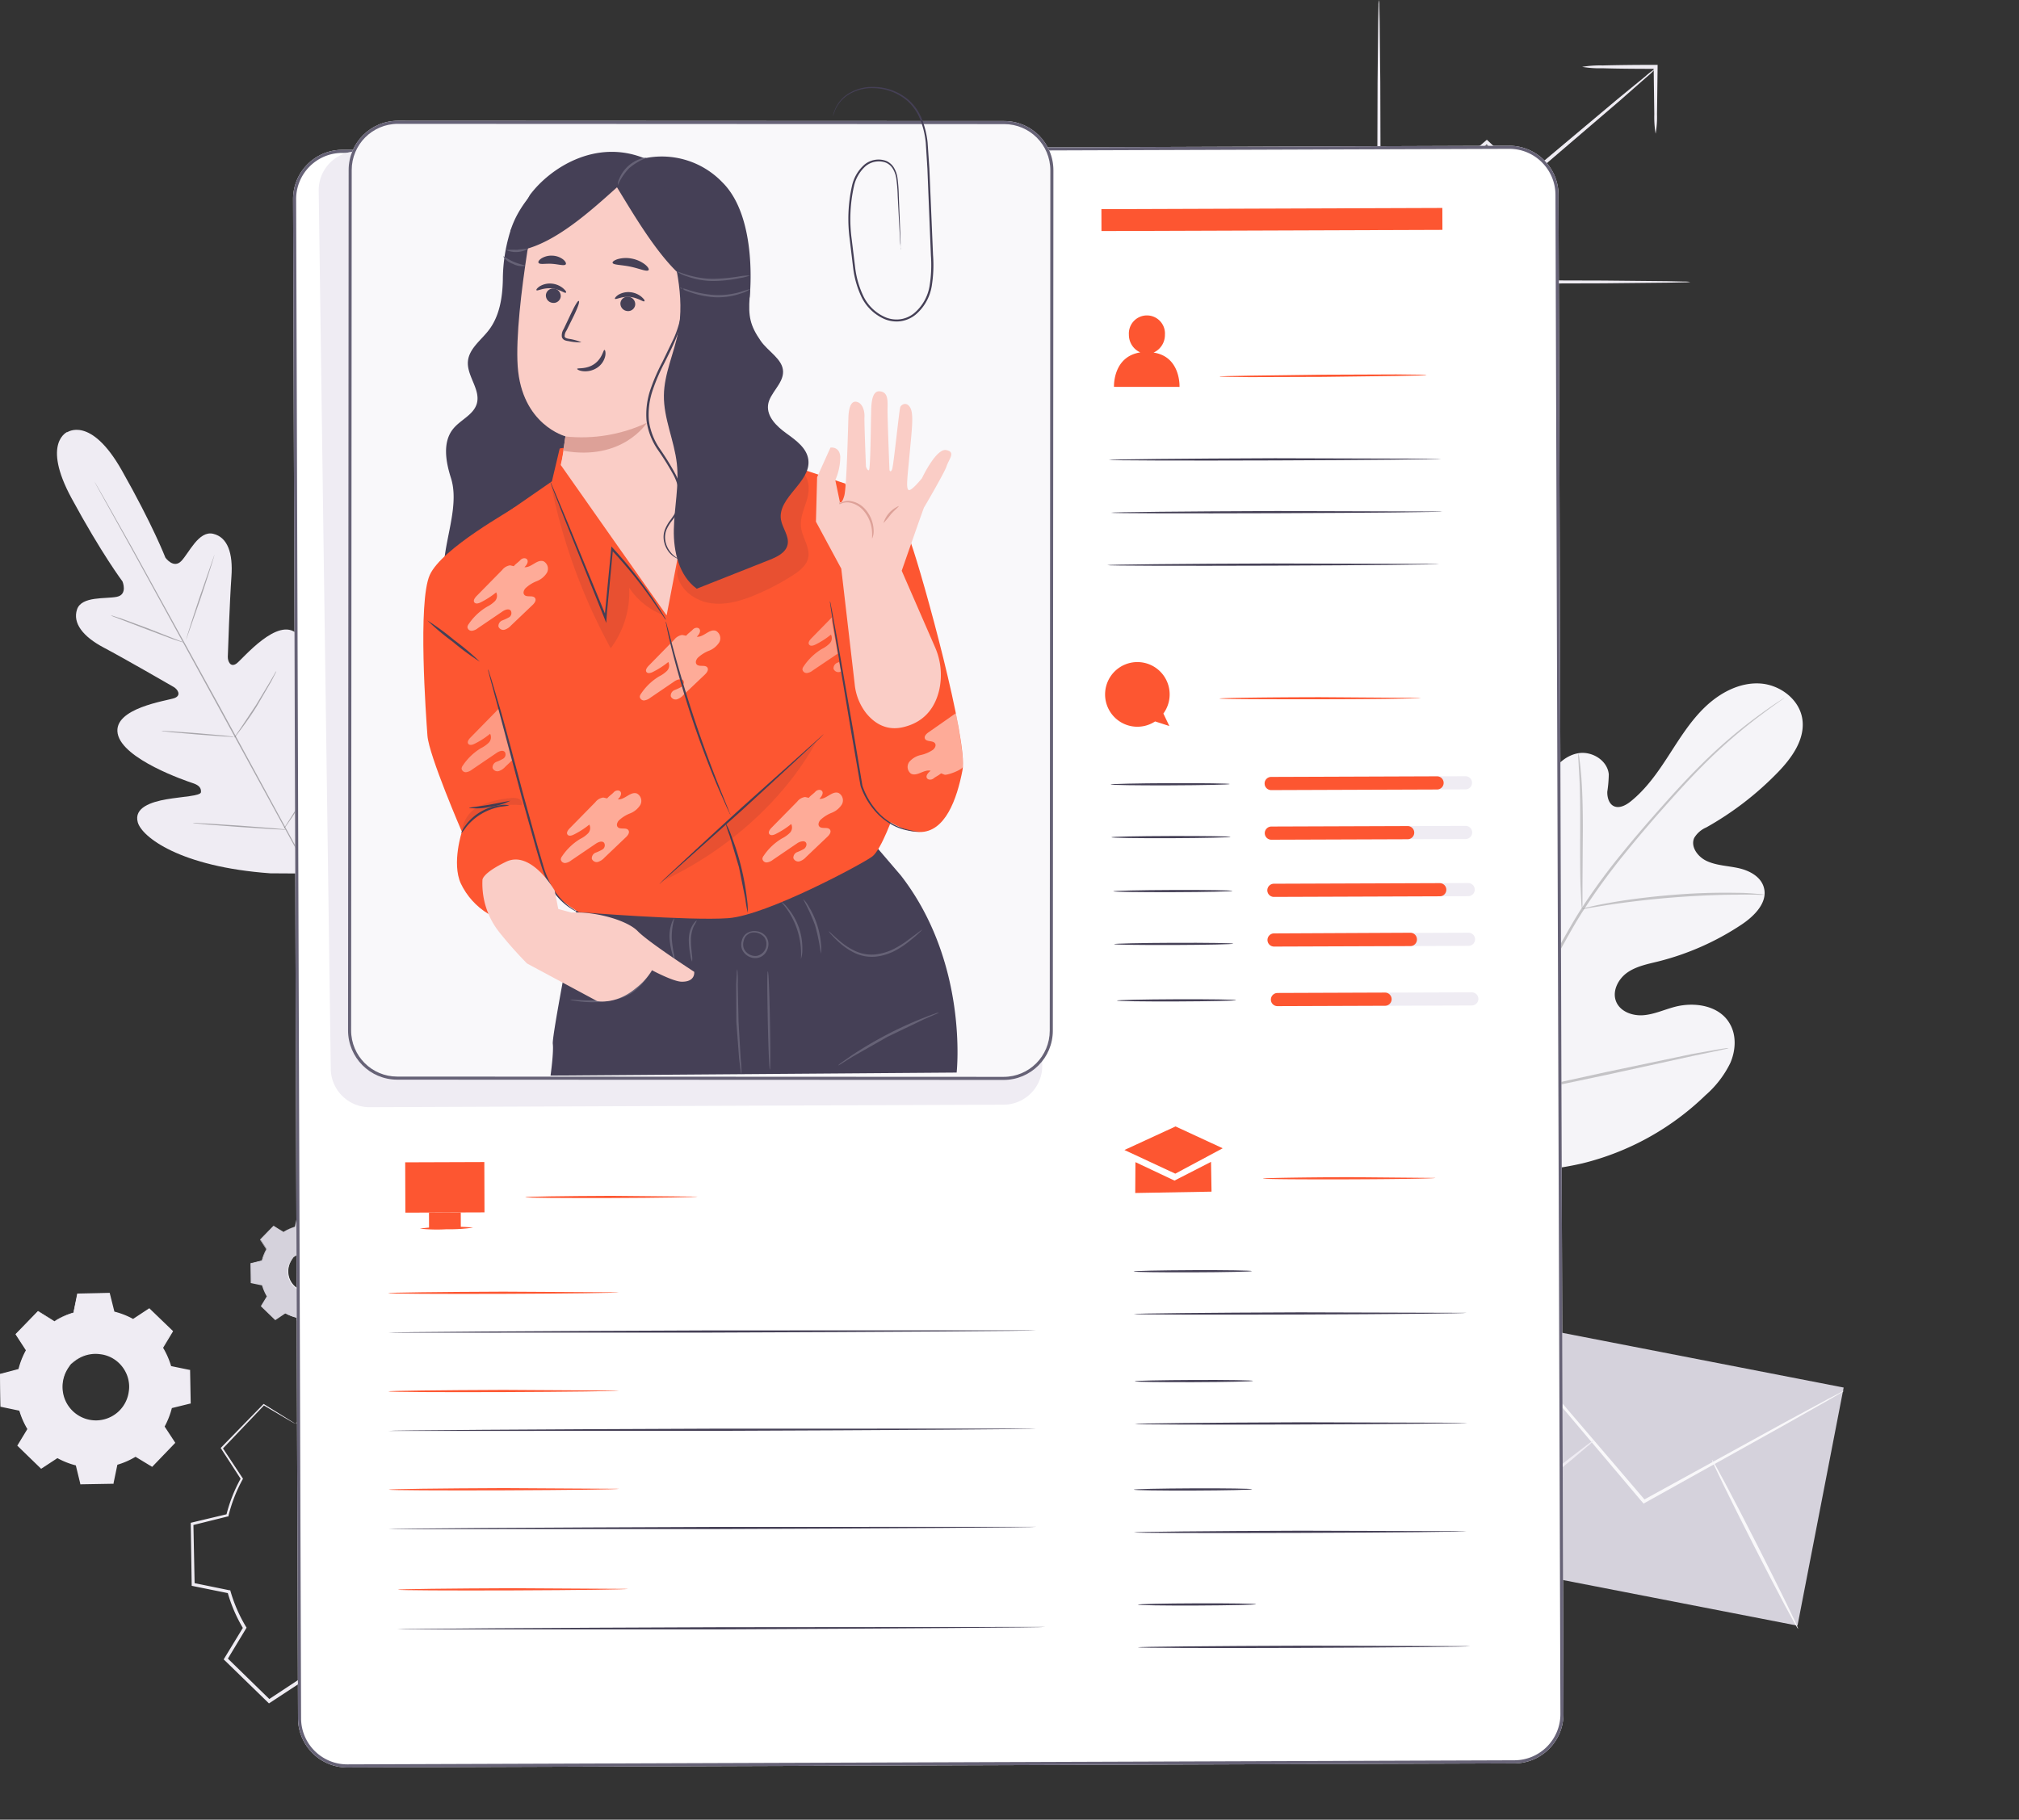 <svg xmlns="http://www.w3.org/2000/svg" width="416" height="375" fill="none" xmlns:v="https://vecta.io/nano"><rect width="100%" height="100%" fill="#333333" stroke="none"/><style><![CDATA[.B{fill:#454056}.C{fill:#fd5631}.D{fill:#efecf3}.E{fill:#666276}.F{fill:#facdc6}.G{fill:#d5d2dc}.H{fill:#f9f8fa}.I{fill-rule:evenodd}]]></style><path d="M299.371 237.518c-13.694-11.962-14.986-31.561-12.541-48.779.408-2.875.425-5.959 2.064-8.339s5.03-3.771 7.476-2.277c2.03 1.243 2.697 3.832 3.669 6.029a17.03 17.03 0 0 0 6.071 7.193c1.734 1.147 3.937 1.981 5.854 1.173 2.601-1.103 3.304-4.517 3.59-7.384l1.63-16.063c.287-2.866.599-5.803 1.778-8.426s3.426-4.943 6.236-5.421 6.01 1.468 6.279 4.344a26.33 26.33 0 0 1-.304 3.579c-.043 1.199.365 2.606 1.457 3.032s2.342-.226 3.296-.973c3.27-2.607 5.672-6.082 7.953-9.609s4.501-7.114 7.528-9.981 6.998-4.978 11.127-4.77 8.23 3.223 8.828 7.367-2.185 8.01-5.108 11.007a64.28 64.28 0 0 1-14.683 11.293 5.34 5.34 0 0 0-2.489 2.164c-.824 1.841.781 3.944 2.602 4.769 2.056.947 4.397.973 6.6 1.477s4.527 1.737 5.143 3.961c.867 3.058-1.925 5.873-4.553 7.628a55.19 55.19 0 0 1-17.224 7.627c-2.186.539-4.484.982-6.34 2.276s-3.165 3.77-2.35 5.907 3.374 3.067 5.629 2.893 4.336-1.164 6.539-1.737c4.102-1.06 9.158-.244 11.274 3.475 1.422 2.415 1.232 5.551.104 8.131-1.243 2.529-2.98 4.783-5.108 6.628-7.048 6.835-15.781 11.674-25.307 14.022-9.47 2.18-18.03 2.128-26.746-2.172" fill="#f5f4f8"/><g fill="#000"><path opacity=".2" d="M304.992 227.155c3.879-9.106 8.274-17.981 13.165-26.583l3.816-6.794c1.258-2.224 2.498-4.43 3.851-6.515a128.44 128.44 0 0 1 8.49-11.572c2.862-3.535 5.707-6.784 8.395-9.808s5.247-5.777 7.693-8.2a102.76 102.76 0 0 1 12.359-10.547c1.552-1.129 2.784-1.963 3.625-2.519l.962-.625a2.74 2.74 0 0 1 .339-.2c-.09.094-.192.176-.304.243l-.937.669c-.823.582-2.029 1.451-3.564 2.606-4.333 3.239-8.418 6.799-12.22 10.651-2.419 2.432-4.952 5.212-7.632 8.226s-5.489 6.29-8.343 9.826a131.3 131.3 0 0 0-8.386 11.51c-1.344 2.068-2.602 4.257-3.833 6.49l-3.799 6.793c-4.887 8.583-9.288 17.435-13.182 26.514"/><path opacity=".2" d="M325.968 187.253c-.093-.41-.143-.83-.147-1.251l-.165-3.475c-.095-2.901-.095-6.906-.078-11.293s0-8.427-.174-11.293l-.19-3.423c-.046-.422-.046-.847 0-1.268a6.3 6.3 0 0 1 .225 1.242c.122.808.243 1.972.364 3.423.235 2.892.347 6.949.33 11.345l-.078 11.294v3.474a5.03 5.03 0 0 1-.087 1.225zm37.589-2.875c-.496.046-.996.046-1.492 0-.954 0-2.333-.052-4.041 0-3.417 0-8.126.165-13.321.573a190.44 190.44 0 0 0-13.261 1.52l-3.989.643c-.487.114-.984.181-1.483.2.468-.173.949-.306 1.439-.399a64.3 64.3 0 0 1 3.981-.817c3.365-.617 8.066-1.26 13.269-1.677a129.75 129.75 0 0 1 13.373-.425c1.735 0 3.088.13 4.042.208.498.013.995.071 1.483.174zm-58.045 42.151a1.74 1.74 0 0 1-.199-.478l-.486-1.407-1.639-5.213c-1.318-4.422-2.958-10.581-4.666-17.374l-4.519-17.436-1.465-5.255-.399-1.434c-.113-.391-.122-.504-.096-.512.086.15.153.311.2.477l.486 1.408c.416 1.216.98 2.997 1.639 5.212 1.318 4.413 2.957 10.581 4.666 17.375l4.518 17.435 1.466 5.212.399 1.434c.112.382.121.547.095.556z"/><path opacity=".2" d="M356.168 216.009a2.06 2.06 0 0 1-.503.147l-1.475.322-5.429 1.138-17.865 3.918-17.901 3.761-5.464.965-1.491.226a2.23 2.23 0 0 1-.529 0c.163-.072.335-.121.511-.148l1.475-.321 5.42-1.139 17.866-3.917 17.909-3.762 5.455-.964 1.492-.226a2.23 2.23 0 0 1 .529 0z"/></g><path d="M13.913 88.983s-5.403 2.189.824 13.683 10.503 17.157 10.503 17.157 1.119 2.685-1.145 3.162-7.285-.191-8.222 2.606 1.188 5.586 5.498 7.862 13.564 7.628 14.405 8.114 1.657 1.738.173 2.294-12.714 2.041-11.699 7.332 14.058 9.73 15.481 10.199 1.734 1.094 1.674 1.867-3.92.913-7.094 1.46-6.765 1.737-5.923 4.743 8.673 9.165 27.31 10.512l8.673.052 4.562-7.463c8.673-16.557 7.641-26.461 5.533-28.763s-5.004.113-7.155 2.519-4.276 5.586-4.987 5.256-1.015-.938-.694-2.406 3.469-14.882-.434-18.548-11.136 5.108-12.41 6.081-1.873-.408-1.847-1.355.399-11.667.746-16.506-.772-8.122-3.755-8.834-4.969 3.944-6.574 5.612-3.278-.704-3.278-.704-2.541-6.611-8.985-17.991-11.274-7.819-11.274-7.819" class="D"/><g fill="#000"><path opacity=".3" d="M64.873 182.059L45.056 145.79l-18.048-32.908-5.524-9.938-1.5-2.71-.382-.704c-.045-.079-.086-.16-.121-.243l.147.234.408.687 1.544 2.684 5.594 9.904 18.117 32.863 19.748 36.304"/><path opacity=".3" d="M22.859 126.825a2.6 2.6 0 0 1 .607.156l1.63.522 5.282 1.946 5.204 2.05 1.587.616a2.92 2.92 0 0 1 .581.244 2.78 2.78 0 0 1-.616-.148l-1.622-.53-5.273-1.981-5.256-2.015-1.596-.608a2.88 2.88 0 0 1-.529-.252zm15.507 4.97c-.069 0 1.179-3.953 2.784-8.774l3.027-8.688c.069 0-1.171 3.944-2.775 8.766l-3.035 8.696zm9.896 20.241c.088-.197.202-.381.338-.547l.989-1.434 3.183-4.795 2.957-4.926.867-1.511a2.38 2.38 0 0 1 .347-.539c-.07.204-.157.401-.26.591l-.798 1.555-2.897 4.977c-1.162 1.903-2.376 3.571-3.252 4.761l-1.058 1.381a3.17 3.17 0 0 1-.416.487zm-15.011-1.399a2.77 2.77 0 0 1 .59 0l1.605.086 5.299.383 5.29.469 1.605.174c.197.009.392.041.581.095a2.77 2.77 0 0 1-.59 0l-1.604-.087-5.299-.391-5.29-.46-1.605-.174c-.197-.007-.392-.039-.581-.095zm6.46 18.973a4.42 4.42 0 0 1 .763 0l2.055.104 6.799.435 6.782.521 2.055.191a4.68 4.68 0 0 1 .755.104 4.14 4.14 0 0 1-.755 0l-2.064-.104-6.799-.443-6.782-.513-2.055-.191a4.68 4.68 0 0 1-.755-.104zm18.762 1.199c.114-.246.251-.482.408-.703l1.197-1.86 3.833-6.211 3.616-6.333 1.067-1.937c.123-.243.265-.475.425-.695a5.23 5.23 0 0 1-.33.747l-.989 1.981-3.556 6.376-3.911 6.177-1.266 1.815c-.145.229-.31.444-.494.643z"/></g><path d="M307.193 271.808l-9.513 49.069 72.68 14.139 9.513-49.07-72.68-14.138z" class="G"/><path d="M380 286.593c-.254.196-.524.37-.807.521l-2.385 1.381-8.776 4.978-29.149 16.254-.243.13-.173-.208-.434-.504-21.838-25.853-6.556-7.888-1.735-2.164c-.218-.244-.412-.509-.581-.79a5.84 5.84 0 0 1 .685.704l1.848 2.076 6.73 7.749 21.985 25.723.433.512-.416-.078 29.244-16.071 8.881-4.796 2.428-1.268a5.58 5.58 0 0 1 .859-.408z" class="H"/><path d="M297.802 321.524c-.113-.139 6.652-5.803 15.117-12.648s15.428-12.267 15.55-12.119-6.652 5.803-15.125 12.649-15.455 12.231-15.542 12.118z" class="D"/><path d="M352.743 300.84c.165-.087 4.276 7.644 9.167 17.261s8.742 17.479 8.578 17.566-4.276-7.645-9.176-17.262-8.733-17.479-8.569-17.565z" class="H"/><g class="D"><path d="M348.257 58.1c-.41.066-.825.095-1.241.087l-3.555.07-13.096.13-43.181.122h-3.469V58.1l.121-41.204.13-12.379.07-3.353c-.014-.39.015-.78.086-1.164a6.77 6.77 0 0 1 .079 1.164l.069 3.353.13 12.379.121 41.204-.399-.408h3.079l43.181.122 13.096.13 3.556.078a7.63 7.63 0 0 1 1.223.078zm-7.128-43.992a16.48 16.48 0 0 1-1.908 1.824l-5.42 4.769-18.065 15.472-1.076.869-.277.235-.26-.243-8.04-7.48h.477l-11.777 9.799-3.426 2.736c-.388.355-.816.664-1.275.921a7.95 7.95 0 0 1 1.127-1.103l3.287-2.91 11.613-9.982.252-.217.242.235 8.075 7.436h-.538l1.075-.869 18.213-15.298 5.585-4.569a16.16 16.16 0 0 1 2.116-1.624z"/><path d="M341.131 27.555a20.58 20.58 0 0 1-.278-4.005l-.13-9.773.408.408h-.694c-3.989 0-7.597-.043-10.216-.122a21.51 21.51 0 0 1-4.233-.287 22.47 22.47 0 0 1 4.233-.287c2.601-.069 6.227-.122 10.216-.122h1.101v.408l-.121 9.773a20.05 20.05 0 0 1-.286 4.005zm-329.89 244.72a15.99 15.99 0 0 1 3.92-1.737l.806-3.883 6.548-.122.945 3.857a16.18 16.18 0 0 1 3.972 1.564l3.313-2.172 4.709 4.561-2.081 3.423a16.01 16.01 0 0 1 1.734 3.909l3.877.808.113 6.559-3.842.947a16.09 16.09 0 0 1-1.561 3.979l2.168 3.318-4.553 4.726-3.382-2.059a15.99 15.99 0 0 1-3.92 1.738l-.807 3.883-6.548.121-.945-3.857a16 16 0 0 1-3.972-1.563l-3.313 2.171-4.718-4.56 2.055-3.389c-.752-1.224-1.335-2.545-1.735-3.926l-3.877-.808-.121-6.559 3.859-.964a16.24 16.24 0 0 1 1.561-3.979l-2.168-3.319 4.553-4.725 3.382 2.058h.026zm3.469 8.74a7.04 7.04 0 0 0-1.326 7.687 7.03 7.03 0 0 0 2.653 3.09 7.01 7.01 0 0 0 3.918 1.099 7.02 7.02 0 0 0 3.869-1.261c1.137-.794 2.015-1.906 2.522-3.198a7.05 7.05 0 0 0 .329-4.062 7.04 7.04 0 0 0-4.29-5.053 7.01 7.01 0 0 0-2.71-.483 7.03 7.03 0 0 0-2.687.596 7.02 7.02 0 0 0-2.252 1.585h-.026z"/><path d="M14.737 281.015a5.35 5.35 0 0 1 1.292-1.147c1.354-.885 2.973-1.269 4.579-1.086 1.196.129 2.341.559 3.326 1.25a7.14 7.14 0 0 1 2.311 2.703c.631 1.283.87 2.725.685 4.144a7.2 7.2 0 0 1-1.956 4.062c-1.07 1.109-2.467 1.844-3.985 2.097a6.69 6.69 0 0 1-2.16 0 6.94 6.94 0 0 1-1.995-.573 7.12 7.12 0 0 1-2.78-2.215 7.14 7.14 0 0 1-1.366-3.284 6.96 6.96 0 0 1 .928-4.631 5.23 5.23 0 0 1 1.101-1.355s-.425.469-.971 1.434c-.752 1.374-1.024 2.961-.772 4.508a6.77 6.77 0 0 0 1.206 2.928 6.84 6.84 0 0 0 2.801 2.276 6.64 6.64 0 0 0 1.899.53 6.48 6.48 0 0 0 2.047-.044 6.8 6.8 0 0 0 3.755-1.988c1.008-1.048 1.655-2.39 1.847-3.832a6.24 6.24 0 0 0 0-2.05 6.42 6.42 0 0 0-.59-1.877 6.84 6.84 0 0 0-2.376-2.727 6.68 6.68 0 0 0-2.975-1.069c-1.551-.203-3.125.124-4.466.93-.963.582-1.353 1.059-1.388 1.016zm-3.497-8.739l-.217-.113-.65-.374-2.55-1.511h.078l-4.527 4.743v-.121l2.246 3.301v.06.061a16.33 16.33 0 0 0-1.535 3.962v.078h-.078l-3.842.955.113-.139.13 6.559-.13-.156 3.885.799h.095v.096a16.07 16.07 0 0 0 1.691 3.883l.052.087-.052.087-2.064 3.431v-.226l4.718 4.552h-.234l3.304-2.18.104-.061.095.052a15.77 15.77 0 0 0 3.877 1.555h.113v.113l.945 3.849-.2-.148 6.557-.122-.2.165.807-3.883v-.121h.121a15.69 15.69 0 0 0 3.859-1.686l.104-.061.104.061 3.382 2.059h-.252l4.553-4.726v.252l-2.168-3.318-.069-.105.061-.104c.722-1.225 1.273-2.543 1.639-3.918v-.121h.121l3.842-.939-.147.192-.104-6.568.147.182-3.859-.842h-.104v-.105c-.381-1.364-.944-2.67-1.674-3.883l-.061-.095.061-.087 2.055-3.388v.208l-4.701-4.569h.191l-3.365 2.172-.069.052-.078-.044c-1.237-.695-2.561-1.22-3.937-1.563h-.078v-.079l-.928-3.857.113.087-6.548.087.087-.07-.867 3.875a17 17 0 0 0-3.001 1.155l-.703.365-.234.122.217-.148a9.67 9.67 0 0 1 .694-.399 15.47 15.47 0 0 1 2.992-1.217l-.052.044.789-3.883v-.07h.078l6.548-.139h.095v.087l.963 3.848-.104-.095a16.07 16.07 0 0 1 4.015 1.572h-.147l3.304-2.18.104-.07.087.087 4.726 4.552.095.096-.069.113-2.047 3.396v-.182a16.52 16.52 0 0 1 1.734 3.961l-.139-.121 3.885.799h.139v.243l.121 6.559v.157h-.147l-3.851.946.147-.147a16.55 16.55 0 0 1-1.578 4.031v-.2l2.168 3.31.087.139-.113.113-4.544 4.726-.113.112-.139-.086-3.382-2.051h.199a16.01 16.01 0 0 1-3.963 1.738l.147-.157-.807 3.884v.156h-.165l-6.548.113h-.156v-.156l-.937-3.858.147.148a16.25 16.25 0 0 1-4.024-1.59h.199l-3.313 2.172-.13.087-.104-.104-4.709-4.57-.104-.095.078-.122 2.055-3.388v.174a16.4 16.4 0 0 1-1.735-3.97l.13.121-3.877-.816H.095v-.131L0 283.231v-.113h.104l3.781-1.008-.095.095a16.52 16.52 0 0 1 1.578-4.004v.121l-2.159-3.327v-.061l.052-.061 4.579-4.699 2.498 1.555.642.408.26.139z"/></g><path d="M58.41 253.876a9.49 9.49 0 0 1 2.342-1.017l.486-2.328 3.92-.069.564 2.311a9.44 9.44 0 0 1 2.385.938l1.977-1.303 2.819 2.728-1.223 2.032c.442.733.784 1.522 1.015 2.346l2.307.443.069 3.927-2.307.564c-.201.833-.517 1.634-.937 2.381l1.301 1.989-2.723 2.823-2.029-1.225c-.733.44-1.52.782-2.342 1.017l-.486 2.328-3.92.07-.564-2.311a9.29 9.29 0 0 1-2.376-.939l-1.986 1.304-2.819-2.728 1.223-2.033c-.439-.734-.78-1.523-1.015-2.346l-2.307-.477-.069-3.927 2.307-.565c.203-.835.518-1.639.937-2.389l-1.301-1.98 2.723-2.824 2.029 1.26zm2.09 5.212c-.578.6-.965 1.357-1.113 2.177a4.22 4.22 0 0 0 .282 2.43c.332.764.882 1.412 1.582 1.863a4.21 4.21 0 0 0 2.349.669c.832-.015 1.64-.276 2.324-.751a4.21 4.21 0 0 0 1.516-1.917 4.22 4.22 0 0 0-.991-4.575 4.2 4.2 0 0 0-1.381-.89 4.21 4.21 0 0 0-1.616-.293 4.22 4.22 0 0 0-1.604.349c-.507.221-.965.54-1.349.938z" class="G"/><path d="M60.502 259.088c.22-.273.483-.508.78-.694.815-.525 1.786-.752 2.749-.643.665.067 1.305.294 1.865.66.648.434 1.169 1.034 1.509 1.737.185.373.314.771.382 1.182a4.04 4.04 0 0 1 0 1.294c-.125.914-.536 1.764-1.176 2.428a4.33 4.33 0 0 1-2.38 1.264 4 4 0 0 1-1.292 0c-.414-.048-.819-.162-1.197-.339-.696-.321-1.294-.822-1.735-1.45-.384-.548-.633-1.179-.728-1.842a4.2 4.2 0 0 1 .555-2.771c.171-.306.394-.579.659-.808 0 0-.252.269-.581.869-.448.824-.61 1.775-.46 2.701a4.08 4.08 0 0 0 .802 1.865c.42.544.971.972 1.6 1.245a3.76 3.76 0 0 0 1.128.322c.408.065.823.065 1.231 0a4.08 4.08 0 0 0 2.245-1.188c.604-.625.993-1.426 1.111-2.287.065-.406.065-.819 0-1.225a4.08 4.08 0 0 0-.356-1.129 4.23 4.23 0 0 0-1.422-1.634c-.657-.435-1.423-.674-2.211-.691a4.17 4.17 0 0 0-2.238.596c-.291.162-.572.341-.841.538z" fill="#f5f4f8"/><path d="M58.409 253.876l-.13-.069-.39-.226-1.526-.869-2.706 2.841v-.079l1.31 1.981a9.78 9.78 0 0 0-.919 2.372v.043l-2.298.574.061-.087.078 3.926-.069-.095 2.316.486h.052v.061a9.63 9.63 0 0 0 1.015 2.32v.052.052l-1.232 2.033v-.131l2.827 2.728h-.139l1.977-1.303h.061.061a9.74 9.74 0 0 0 2.35.921h.069v.069l.564 2.303-.113-.087 3.92-.07-.113.096.477-2.328v-.07h.069a9.29 9.29 0 0 0 2.316-1.008h.069.061l2.021 1.225h-.147l2.723-2.832v.148l-1.301-1.981v-.061-.06c.416-.739.728-1.531.928-2.355v-.069h.069l2.307-.565-.087.113-.069-3.927.087.105-2.316-.487h-.069v-.069a9.26 9.26 0 0 0-1.006-2.32v-.052-.061l1.24-2.024v.122l-2.81-2.728h.113l-1.986 1.294c-.741-.414-1.535-.727-2.359-.929v-.044l-.555-2.31.069.052-3.92.052.052-.044-.494 2.329c-.617.172-1.215.404-1.787.695l-.425.217-.139.069.13-.087.416-.234a9.54 9.54 0 0 1 1.787-.739l.468-2.328v-.043l3.92-.087h.052v.052l.572 2.302-.061-.052c.839.205 1.647.52 2.402.938h-.191l1.977-1.303h.061l.052.052 2.827 2.728.061.052v.07l-1.223 2.033v-.113a9.72 9.72 0 0 1 1.032 2.38l-.078-.078 2.324.477h.087v.087l.069 3.936v.087h-.087l-2.298.564.078-.087c-.204.845-.522 1.657-.945 2.415v-.121l1.301 1.981.052.078-.069.069-2.723 2.832-.069.07-.078-.052-2.029-1.234h.121a9.39 9.39 0 0 1-2.368 1.025l.087-.087-.486 2.32v.095h-.095l-3.929.07h-.095v-.087l-.564-2.311.087.087c-.841-.211-1.651-.529-2.411-.947h.121l-2.064 1.39-.069.044-.069-.061-2.819-2.728-.061-.061v-.078L55 267.107v.104a9.67 9.67 0 0 1-1.023-2.372l.078.07-2.324-.487h-.069v-.121l-.052-3.927v-.069h.069l2.307-.556-.061.06c.21-.838.531-1.644.954-2.397v.069l-1.292-1.989v-.044l2.741-2.806 1.5.93.382.243.2.061z" class="G"/><g class="D"><path d="M71.011 356.742l-1.787-7.298c-2.629-.642-5.158-1.638-7.519-2.962l-6.288 4.126-8.959-8.687 3.885-6.42a30.32 30.32 0 0 1-3.217-7.419l-7.363-1.537-.217-12.467 7.285-1.789c.663-2.647 1.678-5.192 3.018-7.567l-4.12-6.298 8.673-8.974 6.409 3.901a30.63 30.63 0 0 1 7.415-3.232l1.526-7.367 12.445-.226 1.778 7.298c2.629.649 5.16 1.646 7.528 2.962l6.279-4.126 8.95 8.687-3.886 6.42a30.4 30.4 0 0 1 3.218 7.427l7.363 1.538.217 12.457-7.285 1.79c-.651 2.63-1.645 5.163-2.958 7.532l4.12 6.29-8.673 8.965-6.435-3.805A30.29 30.29 0 0 1 85 349.184l-1.526 7.375-12.463.183zm-9.314-10.33c2.366 1.323 4.897 2.322 7.528 2.972l1.787 7.288 12.393-.217 1.526-7.358c2.608-.741 5.104-1.827 7.424-3.232l6.409 3.892 8.603-8.93-4.111-6.29c1.319-2.373 2.317-4.912 2.966-7.549l7.285-1.738-.217-12.414-7.267-1.624a30.48 30.48 0 0 0-3.227-7.437l3.886-6.419-8.924-8.618-6.279 4.118c-2.368-1.317-4.899-2.313-7.528-2.963l-1.812-7.349-12.393.217-1.526 7.358a29.91 29.91 0 0 0-7.432 3.232l-6.435-3.857-8.603 8.93 4.102 6.298a30.6 30.6 0 0 0-2.966 7.55l-7.285 1.789.217 12.414 7.354 1.529c.743 2.611 1.828 5.111 3.226 7.436l-3.877 6.412 8.915 8.626 6.262-4.066zm15.281-13.804a13.34 13.34 0 0 1-7.37-2.224c-2.186-1.45-3.897-3.513-4.92-5.93a13.4 13.4 0 0 1-.836-7.665c.478-2.582 1.705-4.966 3.526-6.854 1.218-1.265 2.673-2.277 4.282-2.977a13.3 13.3 0 0 1 5.094-1.106h.243c3.486.054 6.813 1.472 9.269 3.95a13.39 13.39 0 0 1 .158 18.691 13.35 13.35 0 0 1-9.202 4.107l-.243.008zm-9.54-22.656a13.34 13.34 0 0 0-3.503 6.822c-.475 2.568-.187 5.22.829 7.626a13.32 13.32 0 0 0 4.886 5.906c2.171 1.447 4.719 2.224 7.327 2.233h.243c3.473-.113 6.765-1.583 9.171-4.094a13.35 13.35 0 0 0-.158-18.63 13.3 13.3 0 0 0-9.239-3.937h-.26c-1.748.024-3.474.395-5.078 1.093a13.19 13.19 0 0 0-4.263 2.972l.043.009z"/><path d="M67.394 309.952c.701-.859 1.539-1.596 2.48-2.18 2.567-1.669 5.631-2.396 8.673-2.059a13.49 13.49 0 0 1 6.31 2.369c1.869 1.311 3.378 3.075 4.383 5.128.59 1.183.999 2.448 1.214 3.753a13.05 13.05 0 0 1 .069 4.109 13.62 13.62 0 0 1-3.708 7.707 13.58 13.58 0 0 1-7.566 3.968c-2.673.455-5.421.101-7.892-1.016a13.53 13.53 0 0 1-5.265-4.202 13.56 13.56 0 0 1-2.592-6.223c-.45-3.04.163-6.143 1.734-8.783a10.1 10.1 0 0 1 2.09-2.562 31.99 31.99 0 0 0-1.83 2.71c-1.434 2.604-1.953 5.614-1.474 8.548a13.04 13.04 0 0 0 2.546 5.91 13.01 13.01 0 0 0 5.06 3.968c2.346 1.043 4.948 1.364 7.476.921a12.92 12.92 0 0 0 7.13-3.771 12.95 12.95 0 0 0 3.511-7.271 13.05 13.05 0 0 0-1.18-7.445 13.03 13.03 0 0 0-4.135-4.928c-1.768-1.27-3.826-2.076-5.986-2.343-2.942-.387-5.928.225-8.482 1.737l-2.567 1.955zm-6.624-16.575l-.416-.225-1.232-.713-4.839-2.858h.156l-8.586 9.009v-.243l4.145 6.28.069.113-.061.113c-1.301 2.362-2.284 4.886-2.923 7.506v.148h-.147l-7.294 1.815.208-.269.252 12.44-.243-.286 7.389 1.511h.191l.052.191a30.59 30.59 0 0 0 3.209 7.358l.104.165-.104.174-3.885 6.437-.052-.425 8.907 8.687h-.442l6.27-4.135.191-.122.191.113a30.22 30.22 0 0 0 7.45 2.928l.217.052.052.217 1.795 7.306-.373-.287 12.428-.217-.364.304 1.526-7.367.052-.234.217-.061a30.34 30.34 0 0 0 7.337-3.188l.2-.113.2.122 6.418 3.891-.468.061 8.672-8.948-.043.469-4.111-6.289-.121-.191.104-.2c1.306-2.346 2.295-4.855 2.94-7.462l.052-.218.217-.052 7.293-1.781-.277.357-.2-12.449.278.339-7.354-1.538-.2-.043-.061-.2a30.24 30.24 0 0 0-3.182-7.367l-.105-.174.105-.174 3.902-6.419.052.39-8.924-8.687h.364l-6.288 4.109-.139.087-.148-.078a30.09 30.09 0 0 0-7.467-2.971h-.147v-.148l-1.734-7.314.225.173-12.428.165.165-.139-1.578 7.359v.078h-.069a30.29 30.29 0 0 0-5.681 2.189l-1.344.695a2.65 2.65 0 0 1-.442.234c.128-.11.267-.206.416-.286l1.31-.756a29.12 29.12 0 0 1 5.672-2.311l-.087.087 1.483-7.375v-.131h.139l12.428-.269h.173v.174l1.813 7.297-.182-.182a30.62 30.62 0 0 1 7.615 2.979h-.286l6.27-4.144.199-.121.165.156 8.959 8.635.182.174-.13.217-3.885 6.437v-.338a30.75 30.75 0 0 1 3.27 7.514l-.261-.243 7.355 1.529.277.052v.287l.226 12.449v.286l-.286.07-7.294 1.798.269-.269c-.651 2.671-1.657 5.242-2.992 7.644v-.39l4.119 6.289.165.252-.208.217-8.63 8.965-.208.218-.26-.157-6.426-3.9h.39a30.83 30.83 0 0 1-7.519 3.275l.269-.296-1.526 7.367-.069.304H83.5l-12.419.217h-.303l-.069-.286-1.787-7.306.278.269a31.11 31.11 0 0 1-7.632-3.014h.373l-6.279 4.117-.243.157-.199-.191-8.933-8.688-.2-.191.147-.234 3.903-6.42v.339c-1.416-2.354-2.509-4.887-3.252-7.532l.234.226-7.389-1.495-.234-.052v-.234l-.191-12.449v-.295l.208-.053 7.302-1.737-.182.182a31.23 31.23 0 0 1 3.009-7.601v.235l-4.085-6.307-.087-.131.104-.113 8.673-8.904.061-.07.087.053 4.727 2.945 1.223.773a2.43 2.43 0 0 1 .425.286z"/></g><path d="M310.951 30.035l-240.457.842c-5.602.02-10.129 4.585-10.11 10.196l1.018 313.039c.018 5.612 4.575 10.145 10.176 10.125l240.456-.842c5.602-.019 10.129-4.584 10.111-10.196l-1.019-313.039a10.15 10.15 0 0 0-10.176-10.125z" fill="#fff"/><path d="M310.953 30.67l-240.457.842c-5.252.018-9.496 4.298-9.478 9.559l1.018 313.039c.017 5.261 4.289 9.511 9.541 9.492l240.456-.842c5.252-.018 9.496-4.298 9.479-9.558l-1.019-313.039c-.017-5.261-4.288-9.51-9.54-9.492zm-240.459.207l240.457-.842a10.15 10.15 0 0 1 10.176 10.125l1.019 313.039c.018 5.612-4.509 10.177-10.111 10.196l-240.456.842c-5.602.02-10.158-4.513-10.176-10.125L60.384 41.072c-.018-5.611 4.508-10.176 10.11-10.196z" class="E I"/><path d="M297.185 42.855l-70.248.246.014 4.517 70.249-.246-.015-4.517zm-3.268 34.437l-.43.048-1.246.043-4.562.096-15.081.19-15.071.051-4.569-.053-1.241-.035a2.06 2.06 0 0 1-.432-.031c.14-.037.284-.054.429-.048l1.247-.051 4.562-.087 15.107-.197 15.062-.06 4.57.052 1.241.035a1.29 1.29 0 0 1 .414.047z" class="C"/><path d="M296.908 94.529c-.009.13-15.322.286-34.22.355s-34.23.014-34.23-.108 15.322-.277 34.228-.345l34.222.098zm-.374 21.685c-.009.13-15.322.286-34.219.354s-34.196.026-34.187-.104 15.322-.278 34.227-.346l34.179.096zm.762-10.798c-.009.122-15.321.278-34.219.346s-34.196.026-34.187-.096 15.322-.286 34.228-.354l34.178.104z" class="B"/><path d="M143.696 246.599c-.008.121-7.947.257-17.748.289s-17.751-.034-17.75-.164 7.946-.25 17.748-.289l17.75.164zm-16.226 19.722c-.009.13-10.643.268-23.774.316s-23.769-.022-23.769-.144 10.634-.26 23.774-.308l23.769.136z" class="C"/><path d="M213.522 274.16c-.009.121-29.897.329-66.769.461l-66.782.017c0-.122 29.889-.338 66.779-.47l66.772-.008z" class="B"/><path d="M127.537 286.573c-.009.121-10.643.259-23.766.309s-23.778-.015-23.777-.145 10.643-.26 23.774-.308l23.769.144z" class="C"/><path d="M213.57 294.403c-.009.13-29.897.338-66.77.47l-66.781.008c0-.122 29.888-.33 66.778-.461l66.773-.017z" class="B"/><path d="M127.607 306.817c-.009.122-10.643.259-23.766.309s-23.777-.015-23.777-.137 10.643-.268 23.775-.316l23.768.144z" class="C"/><path d="M213.64 314.648c-.009.13-29.897.337-66.77.47l-66.78.007c.001-.13 29.888-.329 66.777-.46l66.773-.017z" class="B"/><path d="M129.455 327.44c-.008.121-10.651.259-23.774.308s-23.743-.012-23.734-.142 10.643-.259 23.774-.308l23.734.142z" class="C"/><path d="M215.489 335.27c-.01.13-29.906.337-66.782.513l-66.781.007c.001-.13 29.897-.328 66.778-.46l66.785-.06z" class="B"/><g class="C"><path d="M99.793 239.474l-16.305.057.034 10.373 16.305-.057-.034-10.373z"/><path d="M94.939 249.87l-6.548.023.011 3.249 6.548-.023-.011-3.249z"/><path d="M97.479 252.987a33.42 33.42 0 0 1-5.484.336 32.64 32.64 0 0 1-5.495-.127c1.816-.257 3.65-.366 5.483-.327 1.832-.107 3.669-.068 5.495.118zm134.202-15.995l10.532-4.856 9.716 4.5-9.768 5.232-10.48-4.876zm2.265 2.503l-.04 6.355 15.721-.275-.105-6.139-7.524 3.858-8.052-3.799zm61.781 3.254c-.01.13-7.948.257-17.748.289s-17.751-.034-17.752-.156 7.948-.257 17.749-.297l17.751.164z"/></g><path d="M257.968 261.943c-.008.122-5.468.241-12.19.263s-12.212-.051-12.211-.182 5.468-.241 12.191-.272 12.211.061 12.21.191zm44.177 8.604c-.009.13-15.348.284-34.272.351s-34.282.019-34.282-.103 15.348-.284 34.28-.35l34.274.102zm-43.947 14.02c-.009.13-5.46.251-12.191.272s-12.168-.049-12.202-.182 5.459-.241 12.191-.272 12.202.06 12.202.182zm44.173 8.639c-.009.13-15.348.284-34.271.351s-34.274.02-34.283-.103 15.348-.284 34.28-.35l34.274.102zm-44.359 13.696c-.009.13-5.469.25-12.191.272s-12.168-.058-12.211-.183 5.468-.241 12.191-.271 12.211.06 12.211.182zm44.172 8.647c-.009.13-15.348.284-34.271.351s-34.282.019-34.283-.103 15.348-.284 34.28-.35l34.274.102zm-43.358 15.046c-.008.121-5.459.242-12.191.272s-12.168-.057-12.202-.182 5.46-.25 12.191-.272 12.202.06 12.202.182zm44.175 8.647c-.009.121-15.348.276-34.271.351s-34.274.02-34.274-.111 15.339-.276 34.271-.342l34.274.102z" class="B"/><path d="M237.678 72.661c.707-.316 1.305-.833 1.722-1.486a3.97 3.97 0 0 0 .624-2.189c.036-.51-.034-1.021-.204-1.502s-.437-.922-.785-1.296a3.72 3.72 0 0 0-1.235-.876c-.467-.204-.972-.31-1.481-.31a3.72 3.72 0 0 0-1.483.306c-.468.203-.889.5-1.238.872s-.617.813-.788 1.294a3.74 3.74 0 0 0-.21 1.501 3.97 3.97 0 0 0 .632 2.176 3.95 3.95 0 0 0 1.719 1.473c-5.704.878-5.422 7.098-5.422 7.098l13.501.012s.301-6.232-5.352-7.075z" class="C"/><path d="M253.4 161.574c-.009.13-5.504.247-12.296.273s-12.298-.058-12.298-.18 5.504-.247 12.296-.273 12.298.058 12.298.18zm.161 10.888c-.008.122-5.503.248-12.295.274s-12.299-.058-12.298-.189 5.504-.247 12.295-.264 12.298.057 12.298.179z" class="B"/><path d="M301.951 162.674l-40.003.147a1.35 1.35 0 0 1-1.357-1.35 1.36 1.36 0 0 1 .393-.959 1.35 1.35 0 0 1 .955-.4l40.004-.147a1.34 1.34 0 0 1 .96.391c.126.125.226.275.294.439s.103.341.102.52-.032.355-.099.52-.166.315-.291.441a1.34 1.34 0 0 1-.439.295c-.164.068-.341.103-.519.103z" class="D"/><path d="M296.105 162.697l-34.185.122a1.35 1.35 0 0 1-.957-.393c-.255-.254-.399-.598-.4-.957a1.36 1.36 0 0 1 .393-.959 1.35 1.35 0 0 1 .955-.4l34.186-.122c.358-.001.702.141.957.394s.398.597.399.956-.143.702-.395.956a1.36 1.36 0 0 1-.953.403z" class="C"/><path d="M301.982 172.909l-40.003.139a1.35 1.35 0 0 1-.957-.394c-.255-.253-.398-.597-.4-.956a1.37 1.37 0 0 1 .396-.957c.252-.254.594-.399.952-.402l40.003-.139c.178-.001.355.032.519.1s.315.166.441.291.226.275.295.44a1.34 1.34 0 0 1 .102.519c.001.359-.14.704-.393.959a1.35 1.35 0 0 1-.955.4z" class="D"/><path d="M290.044 172.947l-28.089.099a1.35 1.35 0 0 1-.957-.394c-.255-.253-.398-.597-.4-.956a1.37 1.37 0 0 1 .396-.956 1.36 1.36 0 0 1 .952-.403l28.089-.099c.359-.001.703.14.958.393s.398.597.399.956-.14.705-.393.959-.596.399-.955.401z" class="C"/><path d="M253.959 183.594c-.008.122-5.503.248-12.295.265s-12.298-.058-12.298-.18 5.504-.247 12.296-.273 12.298.058 12.297.188zm.161 10.881c-.009.13-5.504.247-12.296.273s-12.298-.058-12.298-.18 5.503-.247 12.295-.273 12.299.058 12.299.18z" class="B"/><path d="M302.51 184.686l-40.004.147c-.358.001-.702-.141-.957-.394s-.398-.597-.399-.956.14-.704.393-.959a1.35 1.35 0 0 1 .955-.4l40.003-.147a1.35 1.35 0 0 1 .958.394c.254.253.398.597.399.956.002.178-.032.355-.099.52a1.33 1.33 0 0 1-.292.441 1.32 1.32 0 0 1-.439.295c-.164.069-.34.103-.518.103z" class="D"/><path d="M296.656 184.708l-34.177.123a1.35 1.35 0 0 1-.957-.394c-.254-.253-.398-.597-.399-.956s.14-.704.393-.959a1.35 1.35 0 0 1 .955-.4l34.176-.123c.359-.001.703.141.958.394s.398.597.399.956c.002.178-.032.355-.099.52s-.166.315-.292.442a1.36 1.36 0 0 1-.438.295 1.34 1.34 0 0 1-.519.102z" class="C"/><path d="M302.577 194.924l-40.004.147a1.35 1.35 0 0 1-.957-.394c-.255-.253-.398-.597-.4-.956a1.36 1.36 0 0 1 .393-.959 1.35 1.35 0 0 1 .955-.4l40.004-.147a1.35 1.35 0 0 1 .957.394c.254.253.398.597.399.956s-.14.704-.393.959a1.35 1.35 0 0 1-.954.4z" class="D"/><path d="M290.601 194.967l-28.089.099a1.35 1.35 0 0 1-.958-.394c-.254-.253-.398-.597-.399-.956s.14-.704.393-.959a1.35 1.35 0 0 1 .955-.4l28.092-.134a1.35 1.35 0 0 1 .957.394c.254.253.398.597.399.956a1.37 1.37 0 0 1-.091.53c-.066.168-.164.322-.29.452a1.35 1.35 0 0 1-.443.304 1.34 1.34 0 0 1-.526.108z" class="C"/><path d="M254.703 206.107c-.01.13-5.513.247-12.305.272s-12.298-.058-12.298-.18 5.504-.247 12.296-.273 12.306.059 12.307.181z" class="B"/><path d="M303.251 207.208l-40.003.138a1.35 1.35 0 0 1-.957-.394c-.255-.253-.398-.597-.4-.956.004-.358.147-.7.399-.954s.592-.399.949-.405l40.003-.138a1.36 1.36 0 0 1 .961.393c.256.253.401.597.405.957-.002.36-.145.705-.399.959s-.599.398-.958.4z" class="D"/><path d="M285.423 207.264l-22.21.079c-.359.001-.703-.141-.958-.394a1.35 1.35 0 0 1-.399-.956 1.37 1.37 0 0 1 1.348-1.359l22.176-.081c.358.001.701.143.954.396a1.36 1.36 0 0 1 .402.953c.002.354-.134.695-.38.949a1.35 1.35 0 0 1-.933.413zm-44.489-57.647l-1.228-2.569c.985-1.341 1.432-3.004 1.255-4.659a6.66 6.66 0 0 0-2.214-4.285 6.64 6.64 0 0 0-4.521-1.663 6.65 6.65 0 0 0-4.458 1.829 6.67 6.67 0 0 0-2.056 4.364 6.66 6.66 0 0 0 1.423 4.609c1.032 1.305 2.515 2.174 4.156 2.438s3.321-.097 4.71-1.011l2.933.947zm51.802-5.795c-.009.13-9.279.268-20.73.279s-20.733-.026-20.733-.148 9.277-.26 20.729-.279l20.734.148z" class="C"/><path d="M73.619 31.187a8 8 0 0 0-7.952 8.11l2.487 180.984c.06 4.387 3.643 7.907 8.031 7.89l130.596-.515c4.436-.018 8.011-3.642 7.968-8.077L213 38.334a8 8 0 0 0-8.046-7.923l-131.335.775z" class="D"/><path d="M206.911 24.943l-124.928-.056c-5.602-.002-10.147 4.544-10.151 10.156l-.121 177.291c-.004 5.612 4.534 10.163 10.137 10.165l124.927.056c5.602.003 10.147-4.544 10.151-10.156l.12-177.291c.004-5.612-4.534-10.163-10.136-10.165z" class="H"/><path d="M206.91 25.578l-124.927-.056c-5.252-.002-9.512 4.26-9.516 9.521l-.121 177.291c-.004 5.26 4.251 9.527 9.503 9.529l124.928.056c5.252.003 9.512-4.26 9.516-9.521l.121-177.291c.003-5.261-4.252-9.527-9.504-9.53zm-124.927-.691l124.928.056c5.602.003 10.14 4.554 10.136 10.165l-.12 177.291c-.004 5.612-4.549 10.159-10.151 10.156l-124.927-.056c-5.602-.002-10.14-4.553-10.137-10.165l.121-177.29c.004-5.612 4.548-10.158 10.151-10.156z" class="E I"/><path d="M185.601 51.48a2.08 2.08 0 0 1-.037-.334c.017-.243-.038-.569-.07-.98l-.212-3.777-.316-5.988a31.12 31.12 0 0 0-.305-3.697c-.104-.657-.327-1.29-.659-1.867a3.13 3.13 0 0 0-1.506-1.334 4.25 4.25 0 0 0-2.177-.177 4.26 4.26 0 0 0-1.979.928 7.76 7.76 0 0 0-2.4 4.185 30.97 30.97 0 0 0-.453 10.863l.721 5.912a18.92 18.92 0 0 0 1.716 5.878c.934 1.898 2.505 3.405 4.438 4.258a5.91 5.91 0 0 0 3.107.446 5.76 5.76 0 0 0 2.907-1.275c1.661-1.413 2.774-3.366 3.145-5.517.347-2.105.442-4.244.285-6.372l-.494-12.227-.226-5.668-.337-5.327c-.16-1.646-.547-3.261-1.148-4.801a10.15 10.15 0 0 0-2.528-3.714 10.95 10.95 0 0 0-7.146-2.725 9.07 9.07 0 0 0-5.567 1.645 7.24 7.24 0 0 0-2.292 2.904l-.461 1.239a5.99 5.99 0 0 1 .376-1.271 7.18 7.18 0 0 1 2.265-3.01c1.647-1.198 3.644-1.816 5.679-1.759a11.16 11.16 0 0 1 7.354 2.74 10.36 10.36 0 0 1 2.643 3.818 18.5 18.5 0 0 1 1.202 4.892l.361 5.355.243 5.669.515 12.176a26.98 26.98 0 0 1-.284 6.485 9.77 9.77 0 0 1-3.303 5.785 6.26 6.26 0 0 1-3.131 1.364c-1.132.14-2.282-.022-3.331-.47a9.54 9.54 0 0 1-4.666-4.475 19.58 19.58 0 0 1-1.74-6.019l-.712-5.937a31.33 31.33 0 0 1 .475-11.035 8.17 8.17 0 0 1 2.548-4.331 4.57 4.57 0 0 1 2.146-.988 4.56 4.56 0 0 1 2.352.217c.69.301 1.264.818 1.634 1.474a5.74 5.74 0 0 1 .679 1.964c.166 1.242.258 2.493.275 3.747l.238 5.982.134 3.78c-.03.416.017.741.017.985.021.127.029.256.025.385zm-58.847-11.145l-11.101-5.565c-3.228 1.749-8.653 6.809-10.464 12.76-1.031 3.258-1.564 6.652-1.58 10.069-.069 3.679-.671 7.538-2.912 10.454-1.598 2.073-4.059 3.807-4.287 6.421-.255 3.004 2.667 5.814 1.828 8.716-.677 2.321-3.382 3.323-4.889 5.211-2.193 2.737-1.51 6.739-.442 10.08 2.578 8.064-4.879 18.876.558 25.356 6.123-4.349 23.857-11.963 29.981-16.312a11.07 11.07 0 0 0 3.555-3.442c1.16-2.139.795-4.733.443-7.136a211.85 211.85 0 0 1-.691-56.613zm58.852 140.071l-5.237-6.117-61.501 12.781s-5.187 26.318-4.969 28.041-.463 6.551-.463 6.551l83.674-.627s2.539-22.542-11.504-40.629z" class="B"/><path d="M134.347 199.99a2.42 2.42 0 0 1-.394.651l-1.255 1.653a13.62 13.62 0 0 1-2.218 2.108c-1.032.732-2.197 1.253-3.43 1.535-2.209.538-4.491.715-6.757.524a18.29 18.29 0 0 1-2.033-.265 2.18 2.18 0 0 1-.735-.191c.005-.07 1.073.075 2.79.136 2.229.09 4.459-.127 6.628-.647a9.76 9.76 0 0 0 3.288-1.51 15.22 15.22 0 0 0 2.227-1.994l1.889-2zm18.423 21.434c-.095-.271-.154-.553-.175-.84l-.298-2.311-.58-7.67-.031-7.701.122-2.334a2.77 2.77 0 0 1 .113-.863 27.09 27.09 0 0 1 .088 3.185l.162 7.676.442 7.66c.125 1.061.177 2.13.157 3.198zm5.86-.979c-.13-.009-.323-4.534-.433-10.124s-.155-10.131.011-10.136.323 4.534.433 10.124.111 10.136-.011 10.136zm31.424-28.926c-.177.238-.382.455-.61.645-.411.398-1.015.956-1.853 1.611-.921.774-1.916 1.456-2.969 2.037a11.34 11.34 0 0 1-4.233 1.339 8.31 8.31 0 0 1-4.36-.804 13.44 13.44 0 0 1-2.996-2.023c-.607-.534-1.183-1.104-1.723-1.707-.214-.206-.402-.439-.559-.692.056-.057.93.867 2.456 2.15a13.78 13.78 0 0 0 2.962 1.89c1.294.605 2.725.857 4.148.728 1.425-.152 2.807-.578 4.07-1.254a20.6 20.6 0 0 0 2.979-1.924l2.688-1.996zm3.426 17.137c-.258.172-.537.31-.829.412l-2.305 1.004-7.479 3.592-7.246 4.13-2.137 1.33c-.251.185-.524.335-.815.447a4.5 4.5 0 0 1 .712-.594l2.068-1.456c4.648-3.092 9.607-5.687 14.796-7.743.992-.392 1.787-.693 2.374-.878.274-.121.564-.204.861-.244zm-54.505-10.961c-.061-.004-.239-.435-.464-1.191-.287-.993-.471-2.012-.55-3.043a7.94 7.94 0 0 1 .392-3.09c.113-.422.322-.813.61-1.141a13.91 13.91 0 0 0-.548 4.202c.076 1.007.212 2.008.406 2.998a3.81 3.81 0 0 1 .154 1.265zm3.621.473c-.18-.402-.294-.83-.337-1.269-.208-1.041-.322-2.098-.342-3.159.005-.582.075-1.161.209-1.727.127-.473.32-.926.573-1.345.432-.709.846-1.02.878-.983a8.85 8.85 0 0 1-.602 1.134 6.97 6.97 0 0 0-.609 2.961c-.006 1.202.151 2.301.216 3.107.075.423.08.856.014 1.281zm22.425-.525a16.07 16.07 0 0 0-.872-6.377 16.05 16.05 0 0 0-3.305-5.518c.549.347 1.03.791 1.42 1.311 1.012 1.2 1.799 2.575 2.322 4.056a12.89 12.89 0 0 1 .726 4.615c.017.65-.081 1.298-.291 1.913zm4.101-1.121c-.253-1.976-.649-3.931-1.186-5.849-.692-1.858-1.518-3.663-2.471-5.4.436.403.802.877 1.083 1.4a17.58 17.58 0 0 1 2.628 8.102 5.66 5.66 0 0 1-.054 1.747zm-15.107-4.071s.172-.223.636-.4a2.8 2.8 0 0 1 2.039.066c.458.187.857.495 1.154.891a2.6 2.6 0 0 1 .486 1.611c-.02.631-.23 1.241-.601 1.751-.202.279-.457.515-.75.695a2.61 2.61 0 0 1-.959.352 2.97 2.97 0 0 1-1.887-.378c-.57-.331-1.013-.844-1.261-1.455-.182-.542-.196-1.126-.038-1.675.101-.488.334-.939.674-1.302a2.87 2.87 0 0 1 1.904-.737.93.93 0 0 1 .381.042.94.94 0 0 1 .333.191c-.235-.036-.472-.053-.71-.05a2.8 2.8 0 0 0-1.682.805 2.42 2.42 0 0 0-.533 1.146c-.126.478-.107.983.054 1.45.226.512.611.937 1.097 1.213s1.048.388 1.603.319c.545-.115 1.035-.41 1.39-.839a2.47 2.47 0 0 0 .568-1.523 2.28 2.28 0 0 0-.372-1.385c-.254-.346-.59-.624-.977-.809-.581-.276-1.24-.344-1.865-.192-.442.099-.618.252-.684.213z" class="E"/><path d="M106.054 104.521c-.517.547-15.019 8.424-17.506 13.979s-.772 29.051-.476 33.112 7.097 19.8 7.097 19.8-2.115 6.435-.237 10.626c1.229 2.597 3.191 4.776 5.644 6.268l14.485-6.668-5.883-39.832-3.124-37.285z" class="C"/><path opacity=".4" d="M104.659 145.824c.438-.535 1-.861 1.359-1.263s1.081-.542 1.39-.11-.082 1.161-.555 1.58c1.398.151 2.598-1.698 3.929-1.22a1.73 1.73 0 0 1 .84 1.032c.065.219.087.449.063.676a1.72 1.72 0 0 1-.2.649 4.34 4.34 0 0 1-2.096 1.742c-.868.33-1.662.827-2.338 1.464-.321.36-.552.927-.258 1.314.501.662 1.816.015 2.253.716.289.473-.143 1.052-.545 1.442l-4.398 4.175c-.357.404-.813.708-1.323.882a1.06 1.06 0 0 1-.771-.068c-.24-.118-.426-.322-.523-.572-.02-.263.043-.526.181-.751s.343-.4.586-.501c.495-.179.973-.402 1.429-.666a1.01 1.01 0 0 0 .348-1.36c-.425-.5-1.231-.165-1.753.207l-5.023 3.408c-.348.285-.767.469-1.211.533-.221.021-.442-.044-.616-.181a.87.87 0 0 1-.323-.556c.022-.232.11-.452.254-.635a11.96 11.96 0 0 1 3.73-3.578 6.13 6.13 0 0 0 1.619-1.139c.232-.237.383-.541.432-.869a1.58 1.58 0 0 0-.155-.958c-.997.816-2.085 1.513-3.242 2.079-.406.206-.99.357-1.259-.019s.061-.867.409-1.234l5.331-5.442a2.47 2.47 0 0 1 .722-.636c.28-.163.589-.268.91-.311l.805.17z" fill="#fff"/><path d="M115.323 92.425l-1.608 6.775-10.823 7.492s-3.514 15.306-2.314 31.189l12.377 43.546c.45 3.35 6.311 6.542 6.311 6.542s22.85 1.83 30.785 1.249 27.745-11.245 29.675-12.711 4.52-8.982 4.52-8.982l-11.213-40.208 1.16-27.647-20.513-6.847-6.706-5.995-31.651 5.596z" class="C"/><path opacity=".4" d="M174.916 125.387c.437-.535 1-.861 1.35-1.263s1.09-.541 1.398-.11-.082 1.161-.563 1.58c1.406.151 2.606-1.697 3.937-1.22a1.73 1.73 0 0 1 .84 1.032c.066.219.087.449.064.676a1.74 1.74 0 0 1-.201.649 4.34 4.34 0 0 1-2.096 1.742c-.867.33-1.661.827-2.338 1.464-.321.369-.552.927-.258 1.314.493.662 1.816.015 2.254.716.288.473-.144 1.053-.545 1.442l-4.399 4.175c-.357.404-.813.708-1.323.882-.256.077-.532.054-.772-.065s-.427-.324-.521-.575a1.23 1.23 0 0 1 .179-.747c.138-.224.343-.398.587-.497.494-.185.972-.41 1.43-.674a1.02 1.02 0 0 0 .348-1.36c-.426-.5-1.232-.165-1.754.207l-5.057 3.406a2.41 2.41 0 0 1-1.202.533.87.87 0 0 1-.617-.181c-.174-.137-.29-.336-.322-.556.021-.231.109-.452.253-.635a11.96 11.96 0 0 1 3.73-3.577c.598-.29 1.145-.675 1.619-1.14a1.58 1.58 0 0 0 .277-1.827c-.997.816-2.085 1.514-3.242 2.079-.414.206-.99.357-1.259-.019s.061-.867.409-1.234l5.331-5.441c.196-.258.441-.475.721-.637a2.46 2.46 0 0 1 .911-.311l.831.172z" fill="#fff"/><path d="M173.845 99.777s11.28 4.881 13.819 12.027 11.807 40.894 10.652 46.909-3.573 12.811-8.837 12.753-10.892-5.829-10.892-5.829l-4.165-8.001.818-8.015-3.837-21.765 2.442-28.079z" class="C"/><path d="M115.529 95.811c-.003.052 21.825 31.01 21.825 31.01l5.159-26.894 5.466-13.034-31.687 5.506-.763 3.412z" class="F"/><path opacity=".09" d="M164.989 97.184c-1.36-.81-3.095-.367-4.57.2-8.35 3.251-17.458 7.268-20.437 15.723l-.462 5.192c.523 3.19 3.613 5.481 6.803 5.985s6.432-.47 9.407-1.723a49.14 49.14 0 0 0 7.675-4.039c1.348-.872 2.746-1.957 3.109-3.526.473-2.143-1.21-4.161-1.465-6.338-.248-2.03.75-3.98 1.289-5.953s.412-4.483-1.349-5.521z" fill="#1f1b2d"/><g class="B"><path d="M100.551 137.923c.088.164.155.339.198.519l.484 1.515 1.665 5.613c1.403 4.749 3.102 11.357 5.048 18.645l2.842 10.242 1.295 4.445c.408 1.274.935 2.507 1.574 3.682.942 1.694 2.234 3.166 3.791 4.317 1.117.802 1.815 1.13 1.786 1.171-.176-.057-.346-.133-.505-.227-.48-.232-.94-.5-1.378-.803-1.631-1.114-2.987-2.586-3.965-4.303a20.73 20.73 0 0 1-1.66-3.714c-.467-1.391-.883-2.884-1.346-4.449l-2.868-10.244-4.928-18.636-1.522-5.655-.404-1.544a2.86 2.86 0 0 1-.107-.574zm36.625-10.183c-.08-.084-.149-.176-.207-.276l-.559-.832-2.127-3.111a95.47 95.47 0 0 0-8.345-10.256l.357-.123-1.238 13.098-.085 1.213-.066.928-.336-.895-8.017-19.952-2.366-6.019-.614-1.646a3.95 3.95 0 0 1-.194-.58 2.69 2.69 0 0 1 .274.551l.695 1.608 2.5 5.968 8.16 19.901-.431.065.086-1.213 1.271-13.096.033-.459.307.335c3.005 3.254 5.762 6.729 8.247 10.397.905 1.344 1.567 2.436 2.036 3.183l.504.863a1.41 1.41 0 0 1 .115.348zm32.52 23.571c.089.094-7.455 7.077-16.75 15.6l-17.057 15.265c-.081-.084 7.411-7.071 16.75-15.6l17.057-15.265z"/><path d="M154.069 188.083c-.223-.908-.385-1.83-.483-2.76l-1.325-6.608-1.917-6.466c-.34-.874-.629-1.767-.864-2.674.47.813.861 1.668 1.168 2.556a52.43 52.43 0 0 1 2.047 6.467 51.48 51.48 0 0 1 1.208 6.669 13.97 13.97 0 0 1 .166 2.816zm-55.21-51.725a52.31 52.31 0 0 1-5.546-4.084 52.16 52.16 0 0 1-5.278-4.431 51.76 51.76 0 0 1 5.555 4.076c1.852 1.362 3.612 2.845 5.269 4.439zm90.615 35.055l-.303-.021-.865-.061a8.19 8.19 0 0 1-1.411-.213 11.67 11.67 0 0 1-1.857-.549 12.6 12.6 0 0 1-4.28-2.915c-1.544-1.618-2.719-3.552-3.443-5.669L175.412 151l-3.204-19.151-.929-5.813-.227-1.584a2.55 2.55 0 0 1-.048-.552 2.17 2.17 0 0 1 .144.542l.307 1.563 1.061 5.788 3.345 19.134 1.833 10.989a15.49 15.49 0 0 0 3.303 5.555 12.5 12.5 0 0 0 4.142 2.904c1.396.525 2.852.873 4.335 1.038zm-84.531-5.425a16 16 0 0 1-1.757.259 11.8 11.8 0 0 0-7.073 4.125c-.336.481-.697.944-1.08 1.387a4.42 4.42 0 0 1 .824-1.579 10.29 10.29 0 0 1 3.195-2.892c1.25-.741 2.643-1.204 4.087-1.358a4.19 4.19 0 0 1 1.804.058z"/><path d="M105.167 165.011a12.79 12.79 0 0 1-4.166 1.256c-1.43.331-2.907.41-4.364.232.009-.13 1.923-.265 4.265-.674l4.265-.814z"/></g><path d="M105.857 116.681c.447-.534 1.009-.861 1.359-1.263s1.082-.55 1.399-.11-.082 1.153-.563 1.572c1.406.16 2.605-1.689 3.937-1.212.201.108.378.255.522.433a1.76 1.76 0 0 1 .318.6c.066.219.087.448.063.676a1.73 1.73 0 0 1-.2.649c-.494.791-1.229 1.401-2.097 1.741-.863.333-1.654.831-2.329 1.465-.321.36-.552.927-.258 1.314.493.662 1.816.015 2.245.716.297.474-.135 1.053-.544 1.433l-4.391 4.184c-.357.404-.813.708-1.323.882-.256.075-.531.051-.771-.067a1.07 1.07 0 0 1-.522-.573 1.25 1.25 0 0 1 .766-1.252 10.09 10.09 0 0 0 1.43-.666c.222-.138.381-.357.444-.611a1.01 1.01 0 0 0-.105-.749c-.416-.509-1.223-.165-1.753.198l-5.031 3.416a2.4 2.4 0 0 1-1.203.533c-.221.021-.442-.043-.616-.18a.87.87 0 0 1-.323-.556 1.18 1.18 0 0 1 .254-.636c.979-1.456 2.268-2.676 3.774-3.574a6.3 6.3 0 0 0 1.61-1.14 1.58 1.58 0 0 0 .437-.867 1.59 1.59 0 0 0-.151-.96 17.43 17.43 0 0 1-3.242 2.08c-.415.205-.99.348-1.259-.02s.061-.866.401-1.243l5.339-5.432a2.48 2.48 0 0 1 1.633-.956l.752.175zm35.521 14.334c.438-.535 1-.862 1.358-1.263s1.082-.551 1.391-.111-.082 1.153-.563 1.572c1.405.16 2.605-1.689 3.937-1.212.201.108.378.255.522.433a1.75 1.75 0 0 1 .318.6c.065.219.086.448.063.676a1.74 1.74 0 0 1-.2.649c-.496.787-1.23 1.395-2.096 1.733s-1.66.836-2.339 1.472c-.321.361-.552.928-.258 1.314.502.654 1.817.015 2.254.717.288.473-.144 1.052-.545 1.433l-4.399 4.183c-.355.411-.811.721-1.324.9a1.07 1.07 0 0 1-.773-.071c-.239-.121-.425-.327-.52-.578-.02-.262.044-.523.181-.746a1.24 1.24 0 0 1 .585-.497c.492-.186.97-.409 1.429-.666.422-.31.686-.962.349-1.36s-1.232-.165-1.753.199l-5.023 3.416a2.6 2.6 0 0 1-1.212.533c-.22.021-.441-.044-.616-.181a.87.87 0 0 1-.323-.556c.02-.232.109-.453.254-.635a11.79 11.79 0 0 1 3.73-3.578c.596-.292 1.142-.677 1.619-1.139.232-.238.383-.541.433-.869a1.58 1.58 0 0 0-.156-.958c-.999.813-2.087 1.51-3.242 2.079-.405.198-.989.348-1.259-.019s.061-.867.409-1.243l5.331-5.441c.402-.515.986-.855 1.632-.948l.806.162zm-16.282 33.52c.446-.535 1.008-.861 1.358-1.263s1.082-.542 1.399-.11-.082 1.161-.563 1.571c1.406.16 2.606-1.688 3.937-1.211a1.73 1.73 0 0 1 .84 1.032c.066.219.087.449.064.676a1.74 1.74 0 0 1-.201.649 4.34 4.34 0 0 1-2.096 1.742c-.864.333-1.654.83-2.329 1.464-.321.361-.552.928-.258 1.315.492.661 1.816.015 2.245.715.297.474-.135 1.053-.545 1.434l-4.39 4.184c-.357.404-.813.708-1.323.882a1.06 1.06 0 0 1-.771-.068 1.07 1.07 0 0 1-.523-.572c-.02-.263.043-.526.181-.751a1.25 1.25 0 0 1 .586-.501c.495-.179.973-.402 1.429-.666.222-.138.382-.358.445-.612a1.01 1.01 0 0 0-.105-.749c-.417-.508-1.223-.164-1.753.199l-5.032 3.416a2.41 2.41 0 0 1-1.202.533.87.87 0 0 1-.617-.181c-.174-.137-.29-.336-.323-.556.02-.232.109-.453.254-.635a11.96 11.96 0 0 1 3.73-3.577 5.94 5.94 0 0 0 1.611-1.141c.232-.236.385-.539.436-.867a1.58 1.58 0 0 0-.151-.959c-.999.814-2.086 1.511-3.242 2.079-.414.206-.99.357-1.259-.019s.061-.867.4-1.235l5.34-5.44c.396-.522.983-.866 1.632-.956l.796.178zm41.539-.116c.438-.535 1.008-.861 1.358-1.263s1.082-.55 1.399-.11-.124 1.149-.563 1.571c1.406.161 2.606-1.688 3.937-1.211a1.73 1.73 0 0 1 .523.432 1.74 1.74 0 0 1 .38 1.277c-.023.227-.091.447-.2.648a4.34 4.34 0 0 1-2.096 1.734c-.862.339-1.653.838-2.329 1.473-.321.36-.553.927-.258 1.314.493.653 1.816.015 2.244.716.297.473-.143 1.052-.544 1.433l-4.399 4.183a3.05 3.05 0 0 1-1.323.882 1.07 1.07 0 0 1-.772-.074c-.239-.12-.425-.324-.521-.574a1.24 1.24 0 0 1 .183-.749c.14-.224.347-.397.592-.494.49-.185.965-.408 1.42-.666.422-.31.685-.962.348-1.361s-1.223-.164-1.752.199l-5.023 3.416a2.51 2.51 0 0 1-1.212.533c-.221.021-.441-.044-.616-.181a.87.87 0 0 1-.323-.556c.02-.233.111-.455.262-.634.977-1.458 2.266-2.679 3.774-3.575.592-.295 1.135-.679 1.61-1.14a1.58 1.58 0 0 0 .437-.867 1.59 1.59 0 0 0-.151-.959c-1.001.811-2.088 1.508-3.242 2.079-.415.206-.998.348-1.268-.02s.061-.866.409-1.242l5.339-5.432a2.46 2.46 0 0 1 .721-.642c.28-.164.59-.271.912-.314l.744.174zm31.77-6.448c-.046.65-3.135 1.8-3.77 1.685l-.737-.287c-.519.46-1.127.696-1.534 1.041s-1.156.372-1.401-.098.296-1.12.799-1.468c-1.365-.366-2.837 1.271-4.075.583-.366-.28-.605-.693-.666-1.15a1.74 1.74 0 0 1 .342-1.285 4.34 4.34 0 0 1 2.341-1.394c.905-.195 1.763-.563 2.529-1.084.37-.314.684-.823.454-1.266-.383-.723-1.788-.291-2.11-1.019-.216-.512.298-1.016.763-1.331l5.597-3.916c.003-.043 1.617 8.022 1.468 10.989z" opacity=".5" fill="#fff"/><path d="M150.526 167.943a1.6 1.6 0 0 1-.209-.372l-.53-1.109-1.822-4.117c-1.492-3.502-3.415-8.41-5.261-13.914a207.61 207.61 0 0 1-4.208-14.283c-.461-1.853-.807-3.349-1.027-4.427l-.237-1.201a1.53 1.53 0 0 1-.056-.431 1.78 1.78 0 0 1 .145.411c.081.319.193.711.325 1.181l1.162 4.35a268.9 268.9 0 0 0 4.29 14.237c1.837 5.52 3.709 10.407 5.104 13.928l1.687 4.178.45 1.137a1.61 1.61 0 0 1 .187.432z" class="B"/><path opacity=".09" d="M136.147 181.707c13.028-5.97 25.002-16.22 31.989-28.747l-31.989 28.747zm-41.091-9.946c2.83-5.113 7.768-6.219 12.462-5.826a1.13 1.13 0 0 0-.103-.803c-.132-.246-.35-.434-.612-.528-.53-.186-1.101-.226-1.652-.117a18.48 18.48 0 0 0-6.646 1.77 6.5 6.5 0 0 0-2.366 2.229c-.587.932-.929 1.998-.992 3.099m18.312-72.106c2.363 11.937 6.536 23.442 12.372 34.115 2.684-3.589 4.029-8.004 3.802-12.482 1.652 2.498 4.023 4.433 6.799 5.549-3.007-4.82-6.16-9.423-10.228-13.376l-1.374 14.299-11.389-28.106" fill="#1f1b2d"/><path d="M154.464 61.266c-1.586 4.112-3.648 7.215-7.831 8.583-3.657 1.196-7.661.635-11.361-.401-12.029-3.383-24.381-10.804-30.109-21.92l3.994-7.312c4.066-5.504 13.493-11.702 23.636-7.59a17.27 17.27 0 0 1 8.637.385c2.8.859 5.336 2.416 7.371 4.525 7.48 7.347 5.663 23.731 5.663 23.731z" class="B"/><path d="M126.636 37.975c-7.068-1.37-16.884 6.647-17.979 13.789-1.22 7.926-2.393 17.649-1.993 23.678.822 12.129 9.838 14.472 9.838 14.472l-.872 6.078 27.673-3.325 4.199-42.751.42-3.855-21.286-8.086z" class="F"/><g class="B"><path d="M112.483 60.725a1.54 1.54 0 0 0 .326 1.111c.249.314.61.517 1.007.568.194.034.393.029.585-.015s.373-.126.532-.242.295-.262.397-.43a1.47 1.47 0 0 0 .199-.551c.041-.399-.076-.798-.325-1.111s-.611-.517-1.008-.568c-.194-.034-.393-.029-.584.015s-.373.126-.533.242a1.47 1.47 0 0 0-.596.981z"/><path d="M110.547 59.811c.168.212 1.403-.537 3.053-.386s2.785 1.068 2.98.898-.064-.457-.553-.91a4.28 4.28 0 0 0-2.366-.968 4.08 4.08 0 0 0-2.457.558c-.538.363-.771.703-.657.807zm17.291 2.599c-.038.398.079.796.328 1.109s.609.517 1.005.57a1.47 1.47 0 0 0 .582-.018c.191-.045.371-.127.53-.242s.293-.261.394-.429a1.46 1.46 0 0 0 .198-.549 1.54 1.54 0 0 0-1.332-1.687c-.194-.033-.393-.026-.584.019a1.47 1.47 0 0 0-.531.245 1.48 1.48 0 0 0-.395.432 1.47 1.47 0 0 0-.195.552z"/><path d="M126.709 61.578c.176.213 1.412-.536 3.061-.385s2.777 1.067 2.971.898-.063-.457-.553-.91a4.25 4.25 0 0 0-2.357-.968 4.05 4.05 0 0 0-2.456.558c-.522.364-.746.705-.666.806zm-6.904 8.956c-.847-.343-1.732-.584-2.636-.717-.411-.081-.803-.205-.834-.494a2.13 2.13 0 0 1 .399-1.226L118.266 65c.995-2.078 1.166-2.894.989-2.976s-.642.591-1.637 2.669l-1.481 3.126c-.315.481-.446 1.059-.368 1.629a1.04 1.04 0 0 0 .239.417c.111.118.248.209.4.264.226.083.462.138.702.163a10.58 10.58 0 0 0 2.695.242z"/></g><path d="M116.498 89.947c5.744.608 11.545-.364 16.778-2.813 0 0-4.952 7.959-17.203 5.753l.425-2.94z" fill="#dda198"/><g class="B"><path d="M124.547 72.114c-.268-.019-.425 1.712-2.073 2.884s-3.532.77-3.55 1.021c-.007.104.391.385 1.193.476a4.45 4.45 0 0 0 2.974-.748 3.9 3.9 0 0 0 1.623-2.428c.122-.74-.037-1.204-.167-1.205zm1.674-17.957c.116.461 1.781.396 3.691.8s3.399 1.111 3.724.698c.135-.182-.103-.626-.695-1.12a6.38 6.38 0 0 0-2.695-1.227 6.23 6.23 0 0 0-2.954.088c-.738.235-1.124.539-1.071.76zm-15.244.015c.25.401 1.428.101 2.786.197s2.505.481 2.8.111c.135-.182-.012-.567-.487-.975-.634-.497-1.407-.783-2.212-.818a3.94 3.94 0 0 0-2.291.553c-.556.37-.756.739-.596.933zm35.919-9.385c-.818-2.087-3.121-3.085-5.16-3.996l-8.619-3.909a18.08 18.08 0 0 0-9.277-1.221c-3.212.54-6.084 2.314-8.651 4.319-3.386 2.644-6.507 5.959-7.617 10.113l-.102 1.447c6.998-1.466 14.33-8.168 19.657-12.939 3.861 6.282 10.24 17.4 16.372 20.445.64-3.029 3.124-7.313 3.584-10.372a7.9 7.9 0 0 0-.187-3.889z"/><path d="M166.557 94.77c-.298-2.425-2.558-4.038-4.535-5.467s-4.062-3.422-3.769-5.848 3.149-4.333 3.094-6.888-3.099-4.129-4.621-6.335c-2.21-3.187-2.544-5.1-2.272-8.965.534-7.565-1.788-17.657-8.186-21.732l-9.201 6.692c2.027 7.241 4.067 14.805 2.658 22.204-.84 4.382-2.873 8.558-2.936 13.022-.069 4.794 2.142 9.322 2.667 14.079.499 4.511-.525 9.046-.62 13.585s1.066 9.533 4.721 12.204l14.928-5.914c1.619-.643 3.453-1.498 3.8-3.215s-1.076-3.351-1.378-5.114c-.718-4.605 6.211-7.687 5.65-12.307z"/></g><path d="M154.538 56.769c-.707.263-1.44.451-2.187.56a27.95 27.95 0 0 1-5.449.582 16.24 16.24 0 0 1-5.391-.973 7.81 7.81 0 0 1-2.053-.972c.056-.179 3.208 1.48 7.45 1.492a37.16 37.16 0 0 0 5.39-.49c.739-.136 1.489-.203 2.24-.199zm.081 2.801a7.4 7.4 0 0 1-2.021.928 14.42 14.42 0 0 1-5.314.757c-1.797-.111-3.569-.483-5.26-1.103-.71-.214-1.389-.517-2.023-.901a14.93 14.93 0 0 1 2.123.594 22.41 22.41 0 0 0 5.149.956 16.62 16.62 0 0 0 5.198-.608 21.01 21.01 0 0 1 2.148-.623zm-50.408-8.059a19.6 19.6 0 0 1 2.306-.029 19.77 19.77 0 0 1 2.309-.203c-.699.392-1.48.617-2.28.657a5.2 5.2 0 0 1-2.335-.425zm-.528 1.339c.085-.099.957.599 2.199 1.122s2.342.679 2.333.818c-.859.147-1.741.005-2.511-.404a3.87 3.87 0 0 1-2.021-1.536z" class="E"/><path d="M139.927 115.22a2.3 2.3 0 0 1-.61-.226c-.571-.29-1.073-.7-1.471-1.201a5.17 5.17 0 0 1-1.108-2.787 4.34 4.34 0 0 1 .273-1.888 7.99 7.99 0 0 1 1.042-1.842 16.55 16.55 0 0 0 1.255-1.889 6.16 6.16 0 0 0 .658-2.305c.065-1.804-.346-3.592-1.19-5.187-.967-1.766-2.031-3.478-3.185-5.128a13.81 13.81 0 0 1-2.378-6.099c-.175-2.204.112-4.42.842-6.507.667-1.922 1.482-3.789 2.437-5.585l2.373-4.927c.632-1.454 1.109-2.97 1.424-4.524.515-2.239.539-4.564.072-6.814a9.86 9.86 0 0 0-.904-2.346 2.87 2.87 0 0 1 .371.54 7.82 7.82 0 0 1 .742 1.794 15.66 15.66 0 0 1 .069 6.92 22.71 22.71 0 0 1-1.395 4.604c-.652 1.6-1.489 3.239-2.35 4.972a38.8 38.8 0 0 0-2.382 5.536c-.708 2.026-.987 4.177-.82 6.317a13.45 13.45 0 0 0 2.305 5.91c1.159 1.666 2.224 3.395 3.19 5.18.863 1.665 1.271 3.53 1.184 5.405a6.5 6.5 0 0 1-.72 2.431 17.46 17.46 0 0 1-1.306 1.876 8.34 8.34 0 0 0-1.037 1.756c-.211.548-.306 1.135-.278 1.722.063.972.408 1.905.993 2.683.496.681 1.149 1.232 1.904 1.606z" class="B"/><path d="M133.26 32.529c-1.325.49-2.553 1.211-3.628 2.13a12.18 12.18 0 0 0-2.333 3.493c-.019-.434.074-.866.271-1.252a7.28 7.28 0 0 1 1.751-2.572 7.25 7.25 0 0 1 2.665-1.602c.401-.175.84-.242 1.274-.197z" class="E"/><path d="M173.355 117.221l-5.236-9.714.239-9.171 2.751-6.094s1.874-.312 2.023 1.885a12.06 12.06 0 0 1-1.027 4.822l.95 4.526s.382.506.901-1.312.811-15.549.868-16.486.294-3.175 1.672-2.869 1.688 2.2 1.621 3.145.306 10.202.306 10.202.271.846.608.748.401-9.874.449-11.412-.057-4.977 1.742-4.85 1.677 1.86 1.65 3.722.395 12.508.395 12.508.231.678.553-.187 1.45-12.299 1.687-12.822 1.343-1.159 2.064.198.317 4.377-.171 9.698c-.444 4.802-.731 6.785-.213 7.205s2.779-2.417 2.779-2.417 2.904-6.17 4.973-5.797.553 1.894.095 3.342c-.391 1.227-4.557 8.387-4.641 8.477s-4.599 13.052-4.599 13.052l6.839 15.697a14.24 14.24 0 0 1 .924 8.705c-.704 3.198-2.61 6.687-7.446 7.826-3.538.848-6.023-.895-7.624-2.855a11.53 11.53 0 0 1-2.384-6.003l-2.764-23.787.016.018z" class="F"/><path d="M179.709 110.964c-.078-.005.05-.71-.065-1.798a7.19 7.19 0 0 0-1.658-3.854c-.728-.886-1.738-1.495-2.86-1.725-.702-.134-1.428-.023-2.057.316l-.09.046.005-.078c-.095-.251-.137-.393-.111-.4s.107.095.255.332l-.121-.009c.313-.233.669-.401 1.047-.494s.771-.109 1.156-.047c1.236.184 2.359.822 3.152 1.79a6.87 6.87 0 0 1 1.639 4.122 3.69 3.69 0 0 1-.292 1.799zm5.469-6.677c.07.118-.775.747-1.625 1.706a18.36 18.36 0 0 1-1.518 1.8 5.56 5.56 0 0 1 3.143-3.506z" fill="#dda198"/><path d="M99.402 181.43c-.162 3.87 1.076 7.669 3.488 10.697a82.58 82.58 0 0 0 5.702 6.428l14.425 7.742s3.842.863 8.013-2.666a13.03 13.03 0 0 0 3.303-3.686s4.322 2.317 6.075 2.362c2.951.078 2.63-2.035 2.63-2.035s-9.453-6.119-11.641-8.381-8.822-4.106-13.64-3.827l-2.73-.742-.741-3.797s-4.83-8.431-10.014-5.932-4.87 3.837-4.87 3.837z" class="F"/></svg>
